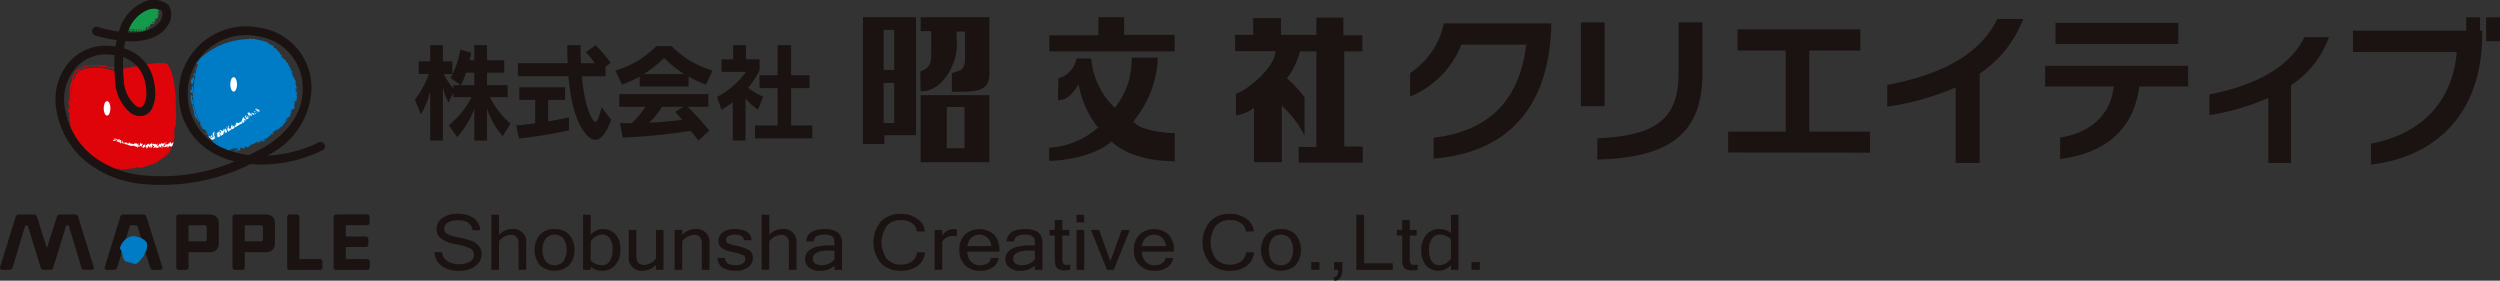 <svg xmlns="http://www.w3.org/2000/svg" xmlns:xlink="http://www.w3.org/1999/xlink" width="196.433" height="22.055" viewBox="0 0 196.433 22.055">
  <rect x="0" y="0" width="196.433" height="22.055" fill="#333333" stroke="none"/>
  <defs>
    <clipPath id="clip-path">
      <rect id="長方形_24975" data-name="長方形 24975" width="196.433" height="22.055" fill="none"/>
    </clipPath>
  </defs>
  <g id="グループ_13963" data-name="グループ 13963" transform="translate(0 0)">
    <g id="グループ_13959" data-name="グループ 13959" transform="translate(0 0)" clip-path="url(#clip-path)">
      <path id="パス_9464" data-name="パス 9464" d="M16.617,28.9l-1.252-3.966a.242.242,0,0,0-.22-.158h-1.6a.238.238,0,0,0-.218.158L12.1,28.906a.171.171,0,0,0,.022.154.168.168,0,0,0,.14.069h.591a.237.237,0,0,0,.217-.158l.986-3.262a.134.134,0,0,1,.118-.084h.377a.133.133,0,0,1,.117.084l1,3.261a.239.239,0,0,0,.219.16h.575a.17.17,0,0,0,.141-.069.168.168,0,0,0,.02-.156" transform="translate(-3.867 -7.927)" fill="#1a1311"/>
      <path id="パス_9465" data-name="パス 9465" d="M7.363,28.906,6.134,24.937a.238.238,0,0,0-.218-.157H4.692a.241.241,0,0,0-.22.158s-.43,1.365-.788,2.493L2.9,24.938a.239.239,0,0,0-.218-.158H1.456a.238.238,0,0,0-.218.157L.009,28.906a.167.167,0,0,0,.163.222h.59a.238.238,0,0,0,.218-.158l.986-3.262a.123.123,0,0,1,.234,0l1,3.261a.239.239,0,0,0,.219.159h.542a.24.24,0,0,0,.22-.159l1-3.261a.124.124,0,0,1,.235,0l.985,3.262a.239.239,0,0,0,.218.158H7.2a.17.17,0,0,0,.142-.069.168.168,0,0,0,.021-.154" transform="translate(0 -7.927)" fill="#1a1311"/>
      <path id="パス_9466" data-name="パス 9466" d="M33.381,24.78a.2.2,0,0,0-.2.2v3.959a.2.2,0,0,0,.2.2H35.75a.2.2,0,0,0,.2-.2v-.456a.2.2,0,0,0-.2-.2H34.141V24.975a.2.2,0,0,0-.2-.2Z" transform="translate(-10.617 -7.927)" fill="#1a1311"/>
      <path id="パス_9467" data-name="パス 9467" d="M38.742,24.78a.2.2,0,0,0-.2.2v3.959a.2.2,0,0,0,.2.2h2.444a.2.2,0,0,0,.2-.2v-.456a.2.2,0,0,0-.2-.2H39.5v-.947h1.57a.2.2,0,0,0,.2-.2v-.429a.2.2,0,0,0-.2-.2H39.5v-.885H41.17a.2.2,0,0,0,.2-.2v-.456a.2.2,0,0,0-.2-.2Z" transform="translate(-12.331 -7.927)" fill="#1a1311"/>
      <path id="パス_9468" data-name="パス 9468" d="M29.555,24.78H27.063a.2.2,0,0,0-.2.2v3.958a.2.2,0,0,0,.2.2h.563a.2.2,0,0,0,.2-.2V27.741h1.733A.642.642,0,0,0,30.2,27.1V25.42a.641.641,0,0,0-.642-.64m-.305,1.008v.941a.162.162,0,0,1-.161.162H27.822V25.627h1.266a.161.161,0,0,1,.161.161" transform="translate(-8.595 -7.927)" fill="#1a1311"/>
      <path id="パス_9469" data-name="パス 9469" d="M23.065,24.78H20.572a.2.2,0,0,0-.2.2v3.958a.2.2,0,0,0,.2.2h.564a.2.2,0,0,0,.2-.2V27.741h1.734a.641.641,0,0,0,.641-.641V25.42a.64.64,0,0,0-.641-.64m-.305,1.008v.941a.162.162,0,0,1-.161.162H21.332V25.627H22.6a.162.162,0,0,1,.161.161" transform="translate(-6.519 -7.927)" fill="#1a1311"/>
      <path id="パス_9470" data-name="パス 9470" d="M13.914,28.79H13.9c.007,0,.02.012.018,0" transform="translate(-4.445 -9.21)" fill="#007cc6"/>
      <path id="パス_9471" data-name="パス 9471" d="M13.977,28.924l0-.01a.008.008,0,0,0,0,.01" transform="translate(-4.47 -9.25)" fill="#007cc6"/>
      <path id="パス_9472" data-name="パス 9472" d="M14.025,29.241c.008,0,.014,0,.022.014-.006-.03-.02-.03-.027-.054.017-.014.015.041.028.022-.006-.017-.016-.042-.036-.05l0-.031-.02.016c0,.013.026.016.012.028s-.014,0-.018-.011c.009.016,0,.052.011.086s.046.017.064.038Z" transform="translate(-4.476 -9.323)" fill="#007cc6"/>
      <path id="パス_9473" data-name="パス 9473" d="M14.058,29.4l.011-.006h0Z" transform="translate(-4.497 -9.401)" fill="#007cc6"/>
      <path id="パス_9474" data-name="パス 9474" d="M14.118,29.532l.013.018a.11.11,0,0,0-.006-.089l-.024-.031.007-.011s-.016,0-.02,0c-.015.022.02.04.028.058,0,.051-.012,0-.025.025,0-.014,0-.016,0-.035-.014.036.017.068.029.086,0-.006.006-.01,0-.02" transform="translate(-4.506 -9.411)" fill="#007cc6"/>
      <path id="パス_9475" data-name="パス 9475" d="M14.115,29.391c0,.012,0,.018,0,.02s.007-.011,0-.02" transform="translate(-4.516 -9.402)" fill="#007cc6"/>
      <path id="パス_9476" data-name="パス 9476" d="M14.174,29.6s-.007-.014-.011-.012l0,.024Z" transform="translate(-4.531 -9.466)" fill="#007cc6"/>
      <path id="パス_9477" data-name="パス 9477" d="M15.038,30.408V30.4l-.012,0Z" transform="translate(-4.807 -9.726)" fill="#007cc6"/>
      <path id="パス_9478" data-name="パス 9478" d="M15.189,30.425v0s0,0,0,0" transform="translate(-4.859 -9.733)" fill="#007cc6"/>
      <path id="パス_9479" data-name="パス 9479" d="M14.9,30.292l0,0h.006Z" transform="translate(-4.768 -9.69)" fill="#007cc6"/>
      <path id="パス_9480" data-name="パス 9480" d="M14.835,30.361a.162.162,0,0,0-.024-.019c0,.006,0,.011.024.019" transform="translate(-4.738 -9.706)" fill="#007cc6"/>
      <path id="パス_9481" data-name="パス 9481" d="M14.5,30.258c.015.008.022.007.013-.005s-.005,0-.013.005" transform="translate(-4.637 -9.678)" fill="#007cc6"/>
      <path id="パス_9482" data-name="パス 9482" d="M15.126,30.422H15.1Z" transform="translate(-4.83 -9.731)" fill="#007cc6"/>
      <path id="パス_9483" data-name="パス 9483" d="M16,30.318V30.3l-.01.016Z" transform="translate(-5.116 -9.694)" fill="#007cc6"/>
      <path id="パス_9484" data-name="パス 9484" d="M16.306,30.021,16.32,30l-.014.012s0,.01,0,.013" transform="translate(-5.216 -9.596)" fill="#007cc6"/>
      <path id="パス_9485" data-name="パス 9485" d="M15.985,28.13c0,.014-.007.014-.012.012a.437.437,0,0,0,.005-.05c.01,0,.031-.025.038-.027a.4.4,0,0,0-.036-.089l.018,0c-.01,0-.017-.024-.024-.024v0c0-.007,0-.013,0-.02h0a.073.073,0,0,0,0-.013c.016,0,.022.013.036.01l-.015-.022c.01.005,0-.016.011-.011-.032-.037-.013-.064-.043-.1l.009.025c-.01,0-.015-.01-.022-.018a.053.053,0,0,0-.005-.048c-.018-.014-.04-.012-.056-.035.02-.007-.019-.042-.011-.056-.019.008-.042-.035-.053-.03s-.027-.022-.02-.029l.01,0-.01-.011h0c-.01-.008-.018,0-.026-.017,0,0,.012,0,.018.006-.026-.026-.065-.018-.079-.047-.01,0-.044-.018-.048,0,0-.012.009-.024-.018-.037-.024.007-.025-.022-.05-.023.035,0,0,0,.034-.007-.014-.015-.051-.012-.08-.029v-.014c-.015,0-.034.005-.039-.013l0,.012c-.018-.017-.049-.027-.068-.048l-.036.01c-.024-.035-.077-.033-.112-.025l-.032-.01s-.009-.005-.007-.007a.062.062,0,0,1,.017,0c-.02-.007-.041-.027-.057-.011-.022,0-.013-.017-.027-.024-.048.016-.122-.048-.143-.008l.034.01-.047-.008,0-.016c-.055-.037-.114.02-.156-.02a.228.228,0,0,0-.073.017H14.8v0l-.012,0h0a.557.557,0,0,0-.148.034.071.071,0,0,0-.047.018l-.025.013a.036.036,0,0,1-.018,0l0,0c-.008,0-.017.01-.025.018a.033.033,0,0,0,.014,0c-.021.011-.043.024-.064.037h-.007V27.4a1.4,1.4,0,0,0-.61.787.317.317,0,0,1,.014.031c-.007,0-.014-.006-.017,0s.026.022.029.041c-.012,0-.018-.022-.035-.025,0,.031.015.014.023.046l-.017,0,.017.027c.017-.019.023-.015.027-.024l.015.037c0,.016-.013,0-.014.005l.018.008a.113.113,0,0,1,.008.021l0-.007-.006,0,.012,0,.016.041h0l0,0,0,0h0c0,.012-.022.008-.024-.01s.005-.021-.01-.033l0,.026c.01.027.037.035.048.043s.014.042.022.065c-.018,0-.012-.046-.029-.045.009.024,0,.05-.013.048l.016.026c.01.005.02-.008.027-.024.039.114.083.257.129.428.1.384.288.347.584.415a.342.342,0,0,1-.116-.018.351.351,0,0,0-.1-.013.391.391,0,0,1-.314-.218l-.029-.008c.008-.01-.013-.03,0-.033a.064.064,0,0,0,.01.022c0-.035-.032-.071-.034-.107,0,0-.02.016-.027.007.024,0-.013-.04.012-.057,0-.035-.021,0-.027-.031-.015,0,0,.035-.005.044-.015-.007,0-.033-.018-.027a.631.631,0,0,0,.124.233h-.017a1.375,1.375,0,0,1,.107.134c0-.014.062.044.07.013.007.011.011.012.027.02l.007-.007c.022.008.016.022.042.028-.014-.017.007-.015.017-.024a.943.943,0,0,0,.085.058.034.034,0,0,0-.012-.016c.018.008.016-.005.022-.008s.014.018.011.027c.031.011.051-.018.073,0l-.006-.014c.034,0,.058.023.095.027.013.021-.033.008-.049.012.006.006.021.01.025.017a.482.482,0,0,1,.065-.015c-.022.016.023.026.033.031s-.006-.016-.026-.018c.005-.011.029,0,.042,0-.021-.014,0-.013,0-.023l.074.024a.219.219,0,0,1-.039-.009c0,.007.008.025-.016.018.009,0,0,.012,0,.02.028,0,.04.009.059.005.01.015-.011,0,0,.015l.024,0c.013.008-.02,0,0,.015.005,0,.024,0,.048,0h-.007c.018,0,.041.011.036-.009l.017.022,0-.012a.142.142,0,0,0,.125.015c-.016,0,0-.01,0-.013-.026,0-.028.013-.052.017,0-.012.032-.03,0-.035.032.012.055-.008.075.014.035-.012.042-.029.079-.037v0c0-.022.029-.008.042-.039l-.018.005c0-.007,0-.012.014-.02s0,0,.006,0,.022-.033.028-.04.038-.029.057-.046l.027,0c-.008.005-.015.016-.02.008,0,.016,0,.017.015.018-.02.022-.029.018-.037.044.048-.016.022-.038.076-.061l-.01-.033c.018-.013,0,.014.022,0s-.032,0-.027-.023c.01,0,.015-.012.019-.021l.009-.009a.029.029,0,0,0,.021.017c0-.011.022-.017.033-.027-.033.017.016-.027-.016-.012,0,0,0-.012,0-.02l.02-.022h0c.005.006,0,.013-.009.019s.022-.01.035,0a.955.955,0,0,1,.042-.1l.014-.018a.014.014,0,0,1,.014.007c.008-.01,0-.018,0-.028l.037-.05c.011,0,.035-.02.047-.02.007-.061.053-.031.071-.082.01-.032-.014,0-.019-.011s.01-.035.022-.044c.007.006,0,.017-.005.024.02,0,.01-.018.03-.029,0,0-.008,0-.01,0,.027-.041,0-.031.039-.081,0-.011,0-.018-.007-.023.031-.024.022-.007.054-.041a.178.178,0,0,1-.037,0l.007-.015c.029-.034.015-.046.042-.071,0,0,0,.01-.006.019.022,0,.01-.031.023-.049l.016.01c.005-.019.005-.056.028-.074l.007.009c.006-.052.033-.106.037-.15l.017-.019c0-.06-.022.052-.035.007h0c.027,0,.005-.024.013-.049h0l.006-.01c.018-.012,0,.035.017.021-.014-.012,0-.018,0-.037.016.007.011-.036.026-.022l-.017-.068c.012-.008.012-.027.012-.041m-.031-.265h0c0-.01-.008-.019-.012-.029a.03.03,0,0,1,.014.029m-.013-.1c0,.012-.008.013-.013.016a.037.037,0,0,0-.037-.032l-.012-.018c.014-.014.047.013.062.035m-.063-.035c-.012-.017-.026-.033-.04-.05a.069.069,0,0,1,.04.05m-.058-.079,0,.005,0,0,.005,0m-.09-.072a.061.061,0,0,0-.013-.01.027.027,0,0,1,.013.01m-.21-.144c.046.025.045,0,.09.025.01.033-.042-.024-.014.014-.02,0-.035-.009-.048-.012l-.022-.011c-.007-.005-.023-.018-.006-.016m-.086-.033a.091.091,0,0,1,.027.019l-.037-.016a.014.014,0,0,1,.011,0m-.73,1.953s0-.005,0-.009c.017,0,.035.008.052.014a.148.148,0,0,1-.053,0m.175.082c.044,0,0-.019.01-.033l.03.012.022.007c-.021.005-.03.035-.062.013m.072,0s-.007-.007,0-.01l.029.006-.024,0m.171,0v-.02l.022-.008c0,.009.007.016-.022.028m.116-.065a.031.031,0,0,0,0-.013l.025-.017c-.008.009-.017.02-.027.03m.288-.279c-.011.006-.018.024-.024.024a.325.325,0,0,0,.023-.029v0m.1-.135.009-.012a.035.035,0,0,1-.009.012m.1-.157c-.034.039-.017.092-.068.113l0,.02c0-.006-.007-.007-.014-.009.027-.041.052-.082.077-.124Zm.154-.322Zm.014-.036a.1.1,0,0,0,0-.015h0a.063.063,0,0,1-.006.014m.01-.022h0v0" transform="translate(-4.429 -8.721)" fill="#007cc6"/>
      <path id="パス_9486" data-name="パス 9486" d="M16.991,28.53v-.016s0,0,0,.016" transform="translate(-5.435 -9.121)" fill="#007cc6"/>
      <path id="パス_9487" data-name="パス 9487" d="M16.454,29.823l.01-.012-.007,0Z" transform="translate(-5.264 -9.536)" fill="#007cc6"/>
      <path id="パス_9488" data-name="パス 9488" d="M15.965,27.355v.012a.03.03,0,0,1,.021.009Z" transform="translate(-5.107 -8.751)" fill="#007cc6"/>
      <path id="パス_9489" data-name="パス 9489" d="M15.957,27.373h-.015l.015,0Z" transform="translate(-5.1 -8.757)" fill="#007cc6"/>
      <path id="パス_9490" data-name="パス 9490" d="M15.205,27.268a.063.063,0,0,0-.027,0,.037.037,0,0,0,.027,0" transform="translate(-4.856 -8.723)" fill="#007cc6"/>
      <path id="パス_9491" data-name="パス 9491" d="M15.191,27.285l-.014,0h.012Z" transform="translate(-4.855 -8.729)" fill="#007cc6"/>
      <path id="パス_9492" data-name="パス 9492" d="M25.064,16.843l.011-.023-.015-.007Z" transform="translate(-8.017 -5.378)" fill="#007cc6"/>
      <path id="パス_9493" data-name="パス 9493" d="M26.71,17.161a.2.2,0,0,1-.035.048c.054-.011.109-.035.159-.048q-.063,0-.124,0" transform="translate(-8.534 -5.49)" fill="#007cc6"/>
      <path id="パス_9494" data-name="パス 9494" d="M28.889,16.738a.028.028,0,0,1,.008-.016l-.145.052c.015.021.082-.037.137-.035" transform="translate(-9.198 -5.349)" fill="#007cc6"/>
      <path id="パス_9495" data-name="パス 9495" d="M25.905,17.127c.128.031.118-.013.139-.05-.032-.007-.064-.014-.095-.024Z" transform="translate(-8.287 -5.455)" fill="#007cc6"/>
      <path id="パス_9496" data-name="パス 9496" d="M25.064,16.606a.894.894,0,0,1,.114.037,1.1,1.1,0,0,1-.088-.081c-.035-.013-.026.022-.026.044" transform="translate(-8.018 -5.297)" fill="#007cc6"/>
      <path id="パス_9497" data-name="パス 9497" d="M24.13,15.415a.576.576,0,0,0,.156.14c-.044-.057-.088-.112-.131-.167a.046.046,0,0,1-.025.027" transform="translate(-7.719 -4.923)" fill="#007cc6"/>
      <path id="パス_9498" data-name="パス 9498" d="M30.071,16.161l.029-.076c.225.03.259-.19.447-.268l-.008-.005c-.163.1-.331.2-.5.289.017.021.039.038.031.061" transform="translate(-9.61 -5.058)" fill="#007cc6"/>
      <path id="パス_9499" data-name="パス 9499" d="M24.872,16.35l-.062-.081c-.05.034.054.175-.1.1.073.158.168.044.253.09a.958.958,0,0,1-.091-.1" transform="translate(-7.905 -5.204)" fill="#007cc6"/>
      <path id="パス_9500" data-name="パス 9500" d="M29.826,16.332a.109.109,0,0,0,.056-.029l-.056.029" transform="translate(-9.542 -5.215)" fill="#007cc6"/>
      <path id="パス_9501" data-name="パス 9501" d="M33.428,8c.04.038.075.091.126.148,0-.186.03.119.081-.01-.095-.171-.147-.1-.224-.291-.053-.046-.037.024-.027.062s.029.06.043.09" transform="translate(-10.677 -2.505)" fill="#007cc6"/>
      <path id="パス_9502" data-name="パス 9502" d="M33.868,9.16c.006.022.012.044.018.065a.182.182,0,0,0-.018-.065" transform="translate(-10.835 -2.93)" fill="#007cc6"/>
      <path id="パス_9503" data-name="パス 9503" d="M33.121,7.386a.075.075,0,0,0-.042-.015l.08.137a.353.353,0,0,0-.037-.122" transform="translate(-10.582 -2.358)" fill="#007cc6"/>
      <path id="パス_9504" data-name="パス 9504" d="M32.65,14.249l-.006.006.008,0,0-.009" transform="translate(-10.443 -4.558)" fill="#007cc6"/>
      <path id="パス_9505" data-name="パス 9505" d="M32.6,14.3a.012.012,0,0,0,0-.007c-.016.017-.033.033-.048.051A.141.141,0,0,0,32.6,14.3" transform="translate(-10.412 -4.571)" fill="#007cc6"/>
      <path id="パス_9506" data-name="パス 9506" d="M32.4,14.51l-.007.007H32.4V14.51" transform="translate(-10.363 -4.642)" fill="#007cc6"/>
      <path id="パス_9507" data-name="パス 9507" d="M25.548,16.989c.016.024,0,.036-.032.046l.005,0c.069.035.141.067.212.1-.029-.078-.116-.078-.185-.148" transform="translate(-8.163 -5.435)" fill="#007cc6"/>
      <path id="パス_9508" data-name="パス 9508" d="M25.082,16.811l.058.033c-.015-.018-.03-.037-.048-.056Z" transform="translate(-8.024 -5.37)" fill="#007cc6"/>
      <path id="パス_9509" data-name="パス 9509" d="M23.422,12.223l-.036-.024-.082-.076Zm-1.009-1.474c0,.056-.027.046-.052-.01.024.011.031-.011.052.01m-.252-3.181-.012-.029a.04.04,0,0,1,.012.029m-.007,1.29.015-.1c.02,0,.024.048.028.061Zm.062-.4a.456.456,0,0,1-.1.343L22.1,8.718c0,.045-.022.05-.032.073s.005.035,0,.044a.065.065,0,0,1,0-.044c-.018-.08-.1-.25.009-.366-.014.078-.035.079-.04.137.085-.074.08.14.131-.061-.007-.077-.107-.2-.018-.254.018,0,.052.038.074.035a.1.1,0,0,0-.048.03Zm-.132-.3.04-.014.012.007Zm.137.118c.012,0,.02-.022.019-.075.023.048,0,.065-.019.075m.1-.783-.076.1a.3.3,0,0,1,.046.241c-.085.047.023-.146-.065-.129-.023.1.031.121,0,.24,0-.063-.033-.056-.058-.086l.059.284c-.034-.107-.185-.087-.176-.244s.116-.263.109-.337c0,.033.005.08.048.071.068-.018-.024-.079.011-.12Zm.263-.96c-.029.046-.042-.022-.064-.041a.17.17,0,0,1,.064.041m5.068-1.87-.043-.029.053.018Zm-.025-.059a.163.163,0,0,1,.1.035.171.171,0,0,1-.1-.035m-2.091,8.609-.042.05-.026-.022Zm1.068-.185c.011-.01.034-.027.026-.046l.075-.007Zm.62-.276.031-.044.022.022Z" transform="translate(-7.044 -1.474)" fill="#007cc6"/>
      <path id="パス_9510" data-name="パス 9510" d="M34.1,11.295l.011,0a.117.117,0,0,0,0-.126c0,.04-.008.081-.012.122" transform="translate(-10.907 -3.574)" fill="#007cc6"/>
      <path id="パス_9511" data-name="パス 9511" d="M34.066,9.9a.02.02,0,0,0-.026,0l0,.014a.051.051,0,0,1,.024-.009" transform="translate(-10.89 -3.163)" fill="#007cc6"/>
      <path id="パス_9512" data-name="パス 9512" d="M34.1,10.439a.158.158,0,0,1,.065.182c.02,0,.054.009.073-.027-.012-.1-.063-.26-.141-.241a.3.3,0,0,0-.028-.25c.015.112.026.224.031.337" transform="translate(-10.9 -3.231)" fill="#007cc6"/>
      <path id="パス_9513" data-name="パス 9513" d="M22.819,7.427a.179.179,0,0,0-.064-.041c.022.019.035.086.064.041" transform="translate(-7.28 -2.363)" fill="#007cc6"/>
      <path id="パス_9514" data-name="パス 9514" d="M22.708,8l.005-.043A.032.032,0,0,0,22.708,8" transform="translate(-7.263 -2.546)" fill="#007cc6"/>
      <path id="パス_9515" data-name="パス 9515" d="M22.213,8.916l.012.029a.04.04,0,0,0-.012-.029" transform="translate(-7.106 -2.852)" fill="#007cc6"/>
      <path id="パス_9516" data-name="パス 9516" d="M22.227,9c-.044.008-.044-.037-.049-.071.007.074-.1.187-.109.337s.143.138.177.244l-.059-.284c.025.03.054.023.058.087.027-.119-.028-.143,0-.241.089-.017-.019.176.066.129a.305.305,0,0,0-.045-.241l.075-.1-.1.022c-.035.041.057.1-.01.12" transform="translate(-7.06 -2.833)" fill="#007cc6"/>
      <path id="パス_9517" data-name="パス 9517" d="M22.157,9.815l-.039.014.051-.007Z" transform="translate(-7.076 -3.14)" fill="#007cc6"/>
      <path id="パス_9518" data-name="パス 9518" d="M22.146,9.96c-.09.057.011.178.018.254-.051.2-.046-.014-.131.06,0-.058.027-.058.04-.137-.11.116-.027.286-.009.366.01-.023.037-.028.032-.073l.023.084a.456.456,0,0,0,.1-.343l-.045-.148a.11.11,0,0,1,.048-.029c-.022,0-.056-.039-.074-.035" transform="translate(-7.044 -3.186)" fill="#007cc6"/>
      <path id="パス_9519" data-name="パス 9519" d="M22.318,9.974c.024-.012.042-.027.019-.075,0,.053-.007.072-.019.075" transform="translate(-7.14 -3.167)" fill="#007cc6"/>
      <path id="パス_9520" data-name="パス 9520" d="M22.084,10.8c.006-.009,0-.024,0-.044a.067.067,0,0,0,0,.044" transform="translate(-7.064 -3.441)" fill="#007cc6"/>
      <path id="パス_9521" data-name="パス 9521" d="M22.235,10.709l-.015.1.042-.038c0-.014-.007-.063-.027-.062" transform="translate(-7.108 -3.426)" fill="#007cc6"/>
      <path id="パス_9522" data-name="パス 9522" d="M23.741,15.472a.026.026,0,0,0,.014-.02l-.048-.016a.1.1,0,0,1,.034.035" transform="translate(-7.584 -4.938)" fill="#007cc6"/>
      <path id="パス_9523" data-name="パス 9523" d="M23.643,14.752l.007.018.014.02Z" transform="translate(-7.564 -4.719)" fill="#007cc6"/>
      <path id="パス_9524" data-name="パス 9524" d="M23.246,14.776a1.037,1.037,0,0,0-.021-.126c-.013.024-.022.044.021.126" transform="translate(-7.427 -4.686)" fill="#007cc6"/>
      <path id="パス_9525" data-name="パス 9525" d="M22.575,13.632c-.021-.021-.028,0-.052-.01.026.056.05.066.052.01" transform="translate(-7.205 -4.358)" fill="#007cc6"/>
      <path id="パス_9526" data-name="パス 9526" d="M24.027,15.757l-.118-.1.082.076Z" transform="translate(-7.649 -5.009)" fill="#007cc6"/>
      <path id="パス_9527" data-name="パス 9527" d="M24.82,16.625a.09.09,0,0,0-.056-.019Z" transform="translate(-7.922 -5.312)" fill="#007cc6"/>
      <path id="パス_9528" data-name="パス 9528" d="M27.157,17.268l-.068.027.026.023Z" transform="translate(-8.666 -5.524)" fill="#007cc6"/>
      <path id="パス_9529" data-name="パス 9529" d="M28.76,16.97l.1-.054-.075.007c.009.02-.014.037-.025.046" transform="translate(-9.201 -5.411)" fill="#007cc6"/>
      <path id="パス_9530" data-name="パス 9530" d="M33.71,12.827c.007-.014.014-.031.024-.055s-.01.008-.024.055" transform="translate(-10.784 -4.083)" fill="#007cc6"/>
      <path id="パス_9531" data-name="パス 9531" d="M29.672,16.569l.053-.022-.022-.022Z" transform="translate(-9.492 -5.286)" fill="#007cc6"/>
      <path id="パス_9532" data-name="パス 9532" d="M34.1,12.043a.032.032,0,0,0,.033.01Z" transform="translate(-10.909 -3.852)" fill="#007cc6"/>
      <path id="パス_9533" data-name="パス 9533" d="M34.193,9.6l.007.035a.049.049,0,0,0-.007-.035" transform="translate(-10.939 -3.072)" fill="#007cc6"/>
      <path id="パス_9534" data-name="パス 9534" d="M24.965,13.209l-.007.018c.035-.08.116.051.228-.029l-.074-.021c.005-.034.041-.031.091-.037-.005.013-.006.013.009.029.016-.055.146-.064.182-.082.092,0,.188-.012.285-.024l.082.08c-.044,0-.084.019-.084-.015-.048.046-.022.067.015.095-.113.033-.135-.006-.22.062.2.064.156-.078.385-.039l.037-.137c.088,0-.015.054.071.064.08-.057-.116-.063-.042-.139.038.016.082-.01.117-.033l.038-.009a.128.128,0,0,0,.037.107c.028-.03.11-.01.168-.023-.15-.013.107-.057-.031-.078,0-.02.021-.044.052-.064l.115-.035h.008c0,.033-.038.039-.071.051-.01.069.094.006.13.056.072-.08.273-.174.347-.254.027-.011.055-.021.081-.033.018.014.033.029.029.053.053-.014.054-.052.065-.092.072-.031.146-.065.218-.1.029.03.167,0,.2.024.139-.2.246,0,.408-.148.092-.1-.042-.042-.052-.075.062-.037.1-.11.162-.118.011.033-.019.065-.06.08.063.05.061-.051.153-.049-.01,0-.04,0-.031-.025.172-.089.057-.109.286-.214.019-.038.046-.058.012-.1.151-.032.094.012.263-.049a.69.69,0,0,1-.131-.073l.05-.039c.166-.07.135-.137.275-.182a.138.138,0,0,1-.052.06c.073.054.087-.1.161-.139l.044.062c.053-.061.115-.192.225-.221l.01.042c.105-.182.281-.339.369-.492l.092-.045c.1-.223-.165.171-.146-.036.107.056.058-.077.123-.161l0,0a.133.133,0,0,1,.035-.031c.083-.02-.055.125.035.106-.037-.065.025-.07.05-.141.047.05.092-.119.129-.041.015-.093.018-.19.027-.281.054-.016.08-.085.1-.137-.027.052-.044.044-.063.029.03-.059.06-.118.086-.178.032.026.152-.05.18-.046a1.584,1.584,0,0,0-.008-.378l.069.02c-.027-.028-.037-.112-.062-.128.012-.05.023-.1.032-.15.063.024.061.084.12.1l-.019-.1c.023.035.037-.052.059-.019-.055-.186.06-.245.036-.433l-.02.1c-.042,0-.033-.06-.043-.1.064-.048.052-.078.074-.173-.036-.082-.113-.121-.117-.228.086.016.02-.182.082-.211-.082-.012-.056-.205-.1-.212-.03-.053-.039-.131,0-.14,0,.008.015.023.022.041l-.011-.058c.011,0,.017,0,.02.006-.012-.051-.066-.038-.044-.112.02,0,.029.031.044.058-.018-.141-.173-.2-.142-.331-.042-.011-.095-.158-.162-.1.013-.048.084-.058.031-.16-.09-.035-.026-.129-.1-.191.113.078.02-.008.123.059-.005-.084-.13-.158-.18-.283.009-.02.028-.029.036-.048-.045-.035-.122-.061-.091-.132l-.042.029c-.015-.1-.1-.2-.1-.312l-.14-.052c0-.171-.16-.292-.3-.345-.027-.039-.055-.077-.083-.114-.005-.018-.007-.031,0-.035s.039.015.064.028c-.047-.068-.065-.184-.156-.171-.074-.049,0-.082-.031-.139-.189-.061-.293-.435-.45-.35a1.015,1.015,0,0,1,.082.1c-.043-.043-.086-.084-.129-.124l.05-.041c-.107-.243-.428-.169-.5-.389a.739.739,0,0,0-.291-.07l-.031-.012.005-.009-.045-.005a1.785,1.785,0,0,0-.2-.063.32.32,0,0,0-.1-.024c-.091-.02-.185-.035-.283-.048-.113-.071-.191-.027-.263-.022h-.036a.147.147,0,0,1-.082-.052l.014,0c-.029-.012-.079.013-.121.025a.151.151,0,0,0,.058.029c-.1,0-.192,0-.292.005a.107.107,0,0,0-.027-.025c-.021.014-.024.022-.022.028a5.711,5.711,0,0,0-3.619,1.532s-.021.04-.054.124c-.007-.031-.02-.054-.044-.056-.013.049.015.136-.025.2-.031-.044,0-.116-.037-.171-.086.1.006.084-.055.2l-.062-.027-.018.128c.105-.016.114.01.149-.009-.015.047-.03.1-.046.154s-.048-.026-.057-.02l.043.069c-.007.028-.014.056-.022.086l0-.032-.031,0,.031.037c-.014.052-.028.107-.041.166l0-.005v.018c0,.008,0,.015-.005.023h0c-.037.037-.095-.018-.061-.086,0-.078.066-.056.041-.13l-.076.075a.386.386,0,0,0,.073.246c-.018.083-.035.173-.052.267-.063-.044.052-.181-.01-.213-.017.1-.1.175-.145.143l.007.121c.026.041.09.012.143-.032-.057.319-.112.7-.151,1.16a3.985,3.985,0,0,0,1.178,3.355,1.164,1.164,0,0,1-.3-.354,1.577,1.577,0,0,0-.252-.3,3.308,3.308,0,0,1-.609-1.42l-.1-.061c.041-.033-.019-.129.042-.122a.213.213,0,0,0,.012.092c.058-.124-.045-.3-.022-.443-.016.016-.092.044-.107,0,.1.007-.007-.167.109-.208.028-.137-.088,0-.072-.15-.059-.016-.029.139-.073.166-.048-.046.02-.133-.041-.127a2.749,2.749,0,0,0,.225,1.017l-.063-.024a1.545,1.545,0,0,1,.154.625c.028-.052.1.263.19.182,0,.055.008.065.033.127l.042,0c.047.082-.014.1.048.19,0-.086.061-.029.114-.026a3.632,3.632,0,0,0,.084.4.127.127,0,0,0,.014-.079c.029.07.062.031.087.037.043.056-.014.09-.044.107.063.116.2.086.224.188l.021-.059c.092.1.116.221.22.324-.013.1-.123-.054-.185-.084.006.034.042.086.036.117.068.025.172.076.249.115-.113-.005.007.137.032.18.022-.029.014-.067-.04-.124.043-.022.1.062.147.082-.037-.092.034-.04.059-.074l.187.24a.776.776,0,0,1-.109-.114c-.029.018-.027.1-.094.024.02.037-.02.048-.049.065.1.062.114.123.189.148,0,.075-.037-.023-.035.051l.085.044c.032.056-.074-.025-.02.058.024-.007.1.041.155.112l-.028-.01c.055.042.109.123.136.047l.008.073.016.007.01-.023c.018.019.033.038.048.057.076.043.156.085.237.126.027-.01.048-.022.032-.046.069.071.156.071.186.148.051.022.1.045.157.066a.473.473,0,0,1,.2.024m5.273-4.068-.011,0c0-.041.01-.082.012-.122a.118.118,0,0,1,0,.127m0-.605c.078-.02.129.138.141.241-.02.037-.054.029-.073.028a.157.157,0,0,0-.065-.182c-.005-.113-.016-.224-.031-.337a.3.3,0,0,1,.028.25m-.024-.387a.046.046,0,0,0-.023.009l0-.014a.018.018,0,0,1,.026,0m-.125-.438c-.005-.022-.012-.044-.018-.065a.186.186,0,0,1,.018.065m-.316-.953c.077.19.129.12.224.292-.052.128-.076-.178-.081.01-.052-.058-.086-.111-.126-.149-.014-.03-.029-.061-.043-.09s-.027-.108.027-.062m-.2-.314a.353.353,0,0,1,.037.123c-.026-.046-.052-.092-.08-.138a.077.077,0,0,1,.043.015m-.332,4.663v.009l-.007,0,.006-.006m-.024.027a.008.008,0,0,1,0,.007.14.14,0,0,1-.049.044l.048-.051m-.146.151v.008H29.07l.008-.007m-1.11.885.008.005c-.188.078-.222.3-.447.268l-.029.076c.009-.022-.014-.039-.031-.061.167-.088.335-.185.5-.289m-.587.335a.109.109,0,0,1-.056.029l.056-.029m-.642.285a.028.028,0,0,0-.008.016c-.054,0-.122.057-.137.035l.145-.052m-1.523.3c.041,0,.083,0,.125,0-.05.012-.106.036-.16.048a.161.161,0,0,0,.035-.048m-1.766-1.179a.044.044,0,0,0,.025-.027l.132.167a.563.563,0,0,1-.157-.139m.394.667c.154.081.05-.061.1-.1l.062.082a1.1,1.1,0,0,0,.091.1c-.084-.048-.18.067-.253-.091m.241.15c0-.021-.008-.057.027-.044a1,1,0,0,0,.088.081.9.9,0,0,0-.115-.037m.572.363.044-.073c.031.01.063.017.095.024-.021.037-.011.08-.139.05" transform="translate(-7.04 -1.416)" fill="#007cc6"/>
      <path id="パス_9535" data-name="パス 9535" d="M32.742,6.633l-.014-.111-.031.035a.114.114,0,0,1,.046.075" transform="translate(-10.46 -2.086)" fill="#007cc6"/>
      <path id="パス_9536" data-name="パス 9536" d="M32.662,6.567l.008-.009-.053-.033a.136.136,0,0,0,.045.041" transform="translate(-10.435 -2.087)" fill="#007cc6"/>
      <path id="パス_9537" data-name="パス 9537" d="M30.366,4.645a.163.163,0,0,0-.1-.035.171.171,0,0,0,.1.035" transform="translate(-9.682 -1.474)" fill="#007cc6"/>
      <path id="パス_9538" data-name="パス 9538" d="M30.281,4.683l.011-.01-.053-.018Z" transform="translate(-9.674 -1.489)" fill="#007cc6"/>
      <path id="パス_9539" data-name="パス 9539" d="M8.135,10.474l.021.1c-.024-.035,0-.133-.063-.112-.043.08.042.109-.022.154.022.019.078.05.084.1a.124.124,0,0,0,.01-.019c.014-.112.031-.22.047-.324a.109.109,0,0,0-.076.1" transform="translate(-2.582 -3.319)" fill="#de040a"/>
      <path id="パス_9540" data-name="パス 9540" d="M8.141,14.05l-.041,0c.046.143-.013.226.019.371.012.053.041.018.066.053a.987.987,0,0,1-.019-.2c-.009-.073-.018-.146-.024-.218" transform="translate(-2.591 -4.494)" fill="#de040a"/>
      <path id="パス_9541" data-name="パス 9541" d="M8.083,11.47c-.026-.033-.019-.11-.068-.163.04.183-.118.145.006.265l0-.038c.015.078.035.151.043.226,0-.1.012-.2.018-.3l0,.005" transform="translate(-2.551 -3.617)" fill="#de040a"/>
      <path id="パス_9542" data-name="パス 9542" d="M8.086,12.585v-.029l-.018,0a.267.267,0,0,1,.018.034" transform="translate(-2.581 -4.015)" fill="#de040a"/>
      <path id="パス_9543" data-name="パス 9543" d="M19.4,17.563a.122.122,0,0,0,0-.092,1.782,1.782,0,0,1-.148.216c.015.006.018.027,0,.071h0c.072-.067.08-.192.144-.195" transform="translate(-6.16 -5.589)" fill="#de040a"/>
      <path id="パス_9544" data-name="パス 9544" d="M10.259,7.642l.057-.065c-.031.012-.033-.009-.042-.016,0-.034.074-.016.121-.035.018.035-.065.12-.136.116" transform="translate(-3.282 -2.407)" fill="#de040a"/>
      <path id="パス_9545" data-name="パス 9545" d="M20.008,15.976a.056.056,0,0,1,.013.017.189.189,0,0,0-.005-.058c0,.014,0,.027-.007.041" transform="translate(-6.401 -5.097)" fill="#de040a"/>
      <path id="パス_9546" data-name="パス 9546" d="M17.256,19.006c.021,0,.041,0,.067,0l-.008-.018-.059.018" transform="translate(-5.52 -6.074)" fill="#de040a"/>
      <path id="パス_9547" data-name="パス 9547" d="M19.906,16.364c-.011.04-.022.08-.034.118a.2.2,0,0,0,.034-.118" transform="translate(-6.357 -5.235)" fill="#de040a"/>
      <path id="パス_9548" data-name="パス 9548" d="M13.232,8.109l.006-.024c0-.008,0-.017,0-.025l-.087.048Z" transform="translate(-4.207 -2.578)" fill="#de040a"/>
      <path id="パス_9549" data-name="パス 9549" d="M16.345,11.709a2.3,2.3,0,0,0-.016-.628c0-.045,0-.091,0-.136l0,.012a.2.2,0,0,0,0-.031c0-.091,0-.182,0-.269a.033.033,0,0,1,.02.006l.009.03a1.79,1.79,0,0,0-.03-.215c0-.114,0-.225-.008-.335l.006,0a.368.368,0,0,0-.01-.082c0-.079-.009-.156-.014-.232a.039.039,0,0,0,.011-.01c0-.022-.01-.045-.017-.069-.1-1.414-.436-2.316-.743-2.45A5.085,5.085,0,0,0,14,7.4a3.76,3.76,0,0,1,.547,1.237,4.142,4.142,0,0,1,.122,1,2.491,2.491,0,0,1-.292,1.268,1,1,0,0,1-.638.478,1.238,1.238,0,0,1-.99-.265A3.389,3.389,0,0,1,11.6,8.649q-.037-.4-.05-.791l-.084.018.018.058c-.445-.252-2.291-.581-2.931.154a3.117,3.117,0,0,0-.4,1.24c-.014,0-.028.046-.06,0a1.906,1.906,0,0,0,.156-.714c-.01.07.05.039.018.12.02-.027.021-.139-.017-.152a.687.687,0,0,1,.195-.414l-.054.015c0-.15.216-.229.361-.352h0c.048-.046.056-.158.182-.192-.014.061-.075.084-.048.126a1.289,1.289,0,0,1,.143-.13c.04.02.226-.075.177,0,.086-.1.331-.064.227-.161a2.106,2.106,0,0,0-.877.356,1.3,1.3,0,0,0-.407.917l-.018-.105c.005.321-.2.4-.067.671l-.084-.048c-.047.137.084.285-.027.417l.039-.01c-.005.038-.023.051-.029.09l.018-.014a.412.412,0,0,1-.02.264c-.03,0-.009-.048-.014-.08-.033.043.021.128.014.2-.031.058-.041,0-.053-.014.024.237-.08.339.052.511.024.017.048-.059.057.027a.32.32,0,0,0,.01-.041c0,.065,0,.131-.005.2-.022-.079-.059-.187-.111-.084l.027.033c.048.148-.054.107-.076.224.014.141.143.218.118.341.005.054-.028.047-.054.032-.005.125.1.169.113.252-.25.054.1.371-.033.57a1.385,1.385,0,0,1,.042.194,5.825,5.825,0,0,0,1.849,2.308,6.964,6.964,0,0,0,1.684.926.751.751,0,0,0,.109-.032v0l.216-.007c-.007.03-.022.068.069.082a6.041,6.041,0,0,1,.94-.086c.022-.09.175-.027.223-.09h.012c.012.024.033.044.043.069.174-.04-.014-.043-.014-.073l.084-.012c.046.01.077.036.075.058.133-.015.024-.026.067-.079l.014,0,.1.079a10.755,10.755,0,0,0,1.432-.479L14.894,15a2.2,2.2,0,0,0,.514-.36.055.055,0,0,1,.033.063c.033-.056.094-.088.123-.149l-.1.063a.159.159,0,0,1,.016-.047c.019-.02.037-.039.054-.06a.125.125,0,0,1,.078-.019c.016-.045.012-.065,0-.071a1.82,1.82,0,0,0,.149-.216.125.125,0,0,1,0,.092c-.063,0-.072.128-.143.2a.05.05,0,0,1,.045.051,2.516,2.516,0,0,1,.248-.378c-.005-.071-.054-.059-.1-.056.015-.027.029-.054.041-.082,0,.056.019.088.077.069s.035-.088.052-.141c-.076.107-.073.015-.081-.03.022-.051.042-.1.062-.157a.036.036,0,0,1,.013.009l.012.115a3.2,3.2,0,0,0,.271-1.129l-.027.161c-.034-.025-.025-.1-.035-.163h0c.014-.1.027-.2.038-.308l0,.009a.185.185,0,0,0,0-.065c0-.046.01-.092.013-.139a.054.054,0,0,1,.018.066c.075-.1.05-.263.074-.394-.007-.095-.029-.122-.052-.134,0-.035,0-.07.007-.105Zm-8.326-.815A.322.322,0,0,0,8,10.86l.018,0Zm.012-.426c-.008-.075-.028-.149-.042-.226l0,.038c-.124-.12.034-.082-.006-.265.049.052.042.129.068.163l0-.005c-.007.1-.014.2-.018.3m.012,1.782c-.032-.146.027-.229-.02-.371l.042,0c.007.073.015.146.024.218a.989.989,0,0,0,.019.2c-.025-.035-.054,0-.066-.054M8.1,9.7c0,.007-.006.014-.01.019-.007-.048-.062-.079-.084-.1.065-.045-.02-.074.022-.154.058-.022.039.078.063.112l-.021-.105a.109.109,0,0,1,.077-.1c-.017.1-.033.212-.047.324m6.153,5.551.059-.018.008.019c-.026,0-.047,0-.067,0m1.779-1.684c.012-.039.023-.079.034-.119a.207.207,0,0,1-.034.119m.092-.37c0-.014.005-.027.007-.041a.189.189,0,0,1,.005.058.056.056,0,0,0-.013-.017" transform="translate(-2.514 -2.324)" fill="#de040a"/>
      <path id="パス_9550" data-name="パス 9550" d="M20.183,15.111c-.026.091,0,.085.047.031-.02,0-.027-.031-.047-.031" transform="translate(-6.454 -4.834)" fill="#de040a"/>
      <path id="パス_9551" data-name="パス 9551" d="M19.261,17.895v0h0Z" transform="translate(-6.162 -5.724)" fill="#de040a"/>
      <path id="パス_9552" data-name="パス 9552" d="M10.274,7.561c.009.007.011.028.042.016l-.057.065c.071,0,.154-.08.136-.116-.048.018-.117,0-.121.035" transform="translate(-3.282 -2.407)" fill="#de040a"/>
      <path id="パス_9553" data-name="パス 9553" d="M11.783,7.582c-.285-.055-.637-.066-.747-.114-.1-.024-.118.065-.239.083l-.054-.058c-.065.037-.271-.014-.194.078.008.007.055-.048.112-.035l-.008.034.129-.014-.041.04c.171.064.125-.128.339-.075l-.007.083a.692.692,0,0,1,.333.059s.006-.042-.02-.028c-.023-.007-.049-.044-.03-.067.224-.036-.039.044.1.1a.9.9,0,0,1,.626.1c-.069-.071.07-.092.174-.044.038.045-.049.033-.073.051a.371.371,0,0,0,.126.068c-.035-.056,0-.094.083-.088V7.72c-.229-.12-.437-.037-.653-.1.029-.007.026-.031.041-.044" transform="translate(-3.369 -2.387)" fill="#de040a"/>
      <path id="パス_9554" data-name="パス 9554" d="M12.417,7.622c-.026,0-.039,0-.046.01l.1.02Z" transform="translate(-3.958 -2.438)" fill="#de040a"/>
      <path id="パス_9555" data-name="パス 9555" d="M14.148,7.952l.014,0V7.932Z" transform="translate(-4.526 -2.537)" fill="#de040a"/>
      <path id="パス_9556" data-name="パス 9556" d="M13.287,8.051l-.01,0c0,.009,0,.018,0,.026Z" transform="translate(-4.247 -2.575)" fill="#de040a"/>
      <path id="パス_9557" data-name="パス 9557" d="M13.345,7.886a.673.673,0,0,0-.074-.045v.033a.38.38,0,0,1,.074.012" transform="translate(-4.246 -2.508)" fill="#de040a"/>
      <path id="パス_9558" data-name="パス 9558" d="M14.615,7.867l0,0-.02.009.024,0" transform="translate(-4.668 -2.515)" fill="#de040a"/>
      <path id="パス_9559" data-name="パス 9559" d="M14.894,7.7a.072.072,0,0,1,0,.013l-.293.054.01-.008c-.041-.026-.081,0-.133.027l.005,0-.025,0,.02-.009c-.014-.01-.022,0-.033.012l-.184.035v0l-.01.005-.081.016c.009.276.026.563.052.858a2.844,2.844,0,0,0,.91,2.033.664.664,0,0,0,.5.161.383.383,0,0,0,.25-.2,1.887,1.887,0,0,0,.2-.95,3.5,3.5,0,0,0-.1-.845,3.038,3.038,0,0,0-.633-1.274l-.433.078L14.894,7.7" transform="translate(-4.533 -2.442)" fill="#de040a"/>
      <path id="パス_9560" data-name="パス 9560" d="M14.183,7.9l-.015.007v.013Z" transform="translate(-4.532 -2.528)" fill="#de040a"/>
      <path id="パス_9561" data-name="パス 9561" d="M15.828,3.762h0V3.754Z" transform="translate(-5.064 -1.201)" fill="#159a4b"/>
      <path id="パス_9562" data-name="パス 9562" d="M16.007,3.7v.009c0-.005,0-.007,0-.009" transform="translate(-5.121 -1.182)" fill="#159a4b"/>
      <path id="パス_9563" data-name="パス 9563" d="M15.65,3.421l0,0,.007,0Z" transform="translate(-5.007 -1.094)" fill="#159a4b"/>
      <path id="パス_9564" data-name="パス 9564" d="M15.581,3.751l-.031-.058a.066.066,0,0,0,.031.058" transform="translate(-4.975 -1.181)" fill="#159a4b"/>
      <path id="パス_9565" data-name="パス 9565" d="M15.194,3.715c.016,0,.024-.014.012-.042-.01.009-.005.026-.012.042" transform="translate(-4.861 -1.175)" fill="#159a4b"/>
      <path id="パス_9566" data-name="パス 9566" d="M15.955,3.728l-.027.019h.007l.007,0Z" transform="translate(-5.096 -1.192)" fill="#159a4b"/>
      <path id="パス_9567" data-name="パス 9567" d="M16.288,3.63a.058.058,0,0,0-.011.029Z" transform="translate(-5.207 -1.161)" fill="#159a4b"/>
      <path id="パス_9568" data-name="パス 9568" d="M16.956,3.318l.019.018-.013-.048Z" transform="translate(-5.424 -1.051)" fill="#159a4b"/>
      <path id="パス_9569" data-name="パス 9569" d="M17.379,3.057l.016-.033h-.029a.046.046,0,0,1,.013.034" transform="translate(-5.556 -0.967)" fill="#159a4b"/>
      <path id="パス_9570" data-name="パス 9570" d="M16.036,2.779c-.019-.009-.011-.039-.006-.052-.036-.024-.024.047-.055.059-.013-.048.019-.114-.02-.138.05.052.058-.025.112.089.046-.007.041-.068.09-.06l.007.018c-.025-.078.049.018.041-.071l-.029-.007c-.014-.031,0-.037.006-.048a.045.045,0,0,0,.016.024.128.128,0,0,1,.007-.1c.023-.014.047-.027.07-.041l.067.067c-.014,0-.018.019-.034-.01a.121.121,0,0,0,.051.081c-.021.033-.044,0-.037.071.09.035.01-.079.1-.058l-.058-.117c.029,0,.023.047.058.054,0-.049-.073-.052-.086-.118.021.014.022-.008.022-.027l.01-.007a.345.345,0,0,0,.068.09c0-.023.037,0,.052-.014-.063-.014.009-.045-.052-.065a.081.081,0,0,1-.015-.05c.008-.007.018-.014.027-.021h0c.02.027.007.03,0,.037.033.056.041.012.082.053-.016-.062.02-.117.01-.171l.018-.016a.18.18,0,0,1,.042.043c.017,0,0-.033-.021-.063l.05-.048c.031.027.082.024.115.046-.041-.126.13.034.135-.048,0-.054-.048-.036-.07-.06.014-.016,0-.058.026-.054.024.024.025.041.01.045.063.044.005-.025.06-.01a.047.047,0,0,1-.031-.021c.051-.031-.029-.063.049-.094a.086.086,0,0,0-.045-.058c.076.006.064.022.138.014-.022-.014-.075-.036-.123-.067l.01-.014c.069-.013.008-.061.08-.061,0,.006.01.02,0,.025.078.042.007-.039.035-.051l.064.041c0-.028-.023-.086.039-.086l.03.023c-.02-.078.03-.134.025-.192l.054-.011c-.032-.088-.049.06-.137-.03.112.033.016-.022.016-.052l0-.006a.019.019,0,0,1,.012-.007c.058,0,.016.046.082.045-.065-.029-.014-.027-.027-.053.064.022.022-.041.091-.012a.88.88,0,0,0-.111-.1c.039-.007.037-.031.03-.047,0,.017-.022.016-.047.013a.316.316,0,0,0,0-.056.615.615,0,0,0,.148-.044c-.033-.052-.112-.066-.15-.089l.069-.018c-.037,0-.068-.014-.095-.006l-.007-.023s0-.009-.005-.012l0-.006a.387.387,0,0,1,.1-.02,1.638,1.638,0,0,0-.962.1,2.635,2.635,0,0,0-1.37,1.478,5.214,5.214,0,0,0,.654.035c-.041.027-.1.054-.132.018-.039-.018-.067,0-.112.023a2.443,2.443,0,0,1-.422-.05c-.011.027-.022.054-.033.082a.38.38,0,0,1,.053-.016l-.017.053a.116.116,0,0,1,.175.069c0-.054.076.033.076-.088.012.029.016.024.034.036l.007-.038c.027,0,.019.061.05.059-.017-.053.006-.067.016-.11.032.059.071.112.1.161a.2.2,0,0,0-.014-.059c.02.02.018-.031.024-.049.02,0,.016.066.014.1.039.021.056-.107.084-.063l-.01-.054c.039-.013.07.046.113.029.021.073-.035.063-.052.095.008.016.028.02.032.044.02-.037.049-.088.072-.124-.022.086.033.08.048.086,0-.035-.014-.052-.037-.045,0-.047.033-.038.044-.065-.028-.029-.005-.052-.009-.092l.085,0c-.016.011-.031.02-.042.018,0,.033.022.084-.01.09.013.007.009.045.009.079.031-.039.049-.016.067-.062.02.044-.012.015.008.058l.024-.042c.02.01-.017.046.012.053,0-.026.026-.055.049-.051l-.006.016c.016-.019.044,0,.03-.071l.027.072-.008-.05c.033.009.07.065.109.074l.037-.008a.062.062,0,0,0,.018-.019m1.02-1.186.007,0-.007,0v0m0,.01.005,0c0,.009-.005.013-.015.016a.166.166,0,0,1,.01-.019m-.027.053,0,0h0v0m-.228.333.008.005c-.063.019.042.169-.095.114l.027.05a.24.24,0,0,0-.05-.048c.038-.039.073-.08.109-.122m-.128.143a.011.011,0,0,1-.012.012l.012-.012m-.146.136a.051.051,0,0,0,.007.014c-.024-.005-.022.034-.04.015.012-.009.022-.018.033-.029m-.333.235a.353.353,0,0,1-.016.065.408.408,0,0,0-.014-.048l.031-.017m-.14.066c.011.037.03.074-.006.091l-.02-.082.027-.01m-.505.094a.134.134,0,0,0,0-.037H15.6c-.018.015-.032.046-.058.037m.226.1c.042-.076-.009-.078-.012-.139l.069,0c-.026.031,0,.179-.057.142m.07-.094a.056.056,0,0,1-.005-.049l.033,0a.26.26,0,0,0-.027.052" transform="translate(-4.742 -0.313)" fill="#159a4b"/>
      <path id="パス_9571" data-name="パス 9571" d="M18.3,1.4l0-.018c-.017-.006-.006,0,0,.018" transform="translate(-5.85 -0.442)" fill="#159a4b"/>
      <path id="パス_9572" data-name="パス 9572" d="M17.575,2.84l.014-.011-.023-.018Z" transform="translate(-5.619 -0.899)" fill="#159a4b"/>
      <path id="パス_9573" data-name="パス 9573" d="M26.869,8.914c-.146,0-.265.254-.265.568s.12.568.265.568.267-.254.267-.568-.12-.568-.267-.568" transform="translate(-8.511 -2.851)" fill="#fff"/>
      <path id="パス_9574" data-name="パス 9574" d="M12.244,11.681c-.146,0-.265.254-.265.568s.118.568.265.568.265-.254.265-.568-.118-.568-.265-.568" transform="translate(-3.832 -3.737)" fill="#fff"/>
      <path id="パス_9575" data-name="パス 9575" d="M30.008,12.684l-.048.005.064.065Z" transform="translate(-9.585 -4.058)" fill="#fff"/>
      <path id="パス_9576" data-name="パス 9576" d="M29.714,12.578c0,.023.05.114,0,.118-.048-.061-.018-.082-.084-.157-.1-.014.029.066-.037.086l-.088-.081-.007.066c.218.151.131.135.333.19a.337.337,0,0,0-.12-.222" transform="translate(-9.438 -4.01)" fill="#fff"/>
      <path id="パス_9577" data-name="パス 9577" d="M29.7,12.831a.99.99,0,0,0-.09-.093c.032.035.054.093.09.093" transform="translate(-9.471 -4.075)" fill="#fff"/>
      <path id="パス_9578" data-name="パス 9578" d="M29.609,12.834l.1.146-.013-.072c-.031.02-.069-.067-.084-.073" transform="translate(-9.472 -4.105)" fill="#fff"/>
      <path id="パス_9579" data-name="パス 9579" d="M29.565,13.112c.023.014.011,0,0-.024Z" transform="translate(-9.458 -4.187)" fill="#fff"/>
      <path id="パス_9580" data-name="パス 9580" d="M29.415,12.9c0-.044.089.042.053-.033l-.1-.04c-.027.047.075.194.094.243.052.031.041-.007.038-.044l-.01-.006c-.05-.021-.122-.12-.076-.12" transform="translate(-9.394 -4.104)" fill="#fff"/>
      <path id="パス_9581" data-name="パス 9581" d="M29.563,13.078l.009-.019c-.021-.009-.018,0-.009.019" transform="translate(-9.455 -4.176)" fill="#fff"/>
      <path id="パス_9582" data-name="パス 9582" d="M29.592,12.932l.046.063,0-.031Z" transform="translate(-9.467 -4.137)" fill="#fff"/>
      <path id="パス_9583" data-name="パス 9583" d="M29.092,12.965l0,.072a.528.528,0,0,0,.2.172c-.106-.125.076-.047-.006-.148-.029.04-.14-.023-.194-.1" transform="translate(-9.306 -4.147)" fill="#fff"/>
      <path id="パス_9584" data-name="パス 9584" d="M28.861,12.969a.075.075,0,0,1,.011.029.062.062,0,0,0-.011-.029" transform="translate(-9.233 -4.149)" fill="#fff"/>
      <path id="パス_9585" data-name="パス 9585" d="M28.865,13.06c-.048-.024.057.126-.029.046-.053-.05-.047-.073-.048-.1,0,.047-.149-.043-.182.014s.139.25.154.341l-.01-.2c.027.049.063.086.052.117.057-.017-.007-.1.037-.12.11.108-.052.061.056.149.022-.025.053-.063-.014-.177l.107.045Z" transform="translate(-9.15 -4.16)" fill="#fff"/>
      <path id="パス_9586" data-name="パス 9586" d="M28.639,13.3l-.047-.046.059.066Z" transform="translate(-9.147 -4.241)" fill="#fff"/>
      <path id="パス_9587" data-name="パス 9587" d="M28.554,13.4c-.117-.1-.03.086-.042.129-.112,0-.046-.068-.159-.162.02-.012.044.017.077,0-.144-.1-.1.061-.109.117.016.006.048.043.055.02v.062c.1.075.151.084.206.014l-.014-.124a.4.4,0,0,1,.062.054c-.026-.029-.053-.092-.075-.115" transform="translate(-9.06 -4.268)" fill="#fff"/>
      <path id="パス_9588" data-name="パス 9588" d="M28.779,13.6c.03.028.056.046.041-.005-.013.024-.026.021-.041.005" transform="translate(-9.207 -4.349)" fill="#fff"/>
      <path id="パス_9589" data-name="パス 9589" d="M28.3,13.575c.01.005.012,0,.014-.014s-.013,0-.014.014" transform="translate(-9.054 -4.338)" fill="#fff"/>
      <path id="パス_9590" data-name="パス 9590" d="M28.435,13.781l.056.048a.067.067,0,0,0-.01-.061Z" transform="translate(-9.097 -4.404)" fill="#fff"/>
      <path id="パス_9591" data-name="パス 9591" d="M27.656,13.686c-.056-.089-.08-.006-.134-.065-.034-.081.068,0,0-.092-.107.016-.141.3-.246.438l-.039-.093c-.03.1-.144.172-.28.065.061.075-.126.016-.011.2-.041-.033-.043-.023-.078-.025l.026.063c-.037.018-.082-.078-.121-.049.072.067.055.107.078.181-.1-.065-.2-.115-.277-.167a.387.387,0,0,0,.069.081c-.044-.014,0,.063.007.094-.025.019-.077-.088-.1-.143-.069-.007.01.207-.063.158l.056.078c-.045.048-.136-.024-.182.033-.084-.1,0-.125,0-.187-.024-.02-.052-.014-.078-.048a2,2,0,0,1-.006.248c-.033-.152-.106-.109-.131-.109.03.054.058.075.084.051.031.076-.017.08-.017.132.065.03.039.089.084.157.052-.014.028-.121.087-.126a.267.267,0,0,0,.042.078c.039-.077.107-.2.2-.161.071,0,.1-.057.139-.123.224-.069.388-.259.636-.324l-.058-.155c.053.061.048-.032.1.061-.022-.01-.023.012-.037.022.121.09.112-.085.192-.078a.494.494,0,0,1-.108-.161c.1.151.057-.044.19.114.08.006-.088-.129-.02-.144" transform="translate(-8.364 -4.328)" fill="#fff"/>
      <path id="パス_9592" data-name="パス 9592" d="M26.314,14.461a.132.132,0,0,0,.022.036c0-.021,0-.04-.006-.055,0,.011,0,.02-.016.019" transform="translate(-8.418 -4.62)" fill="#fff"/>
      <path id="パス_9593" data-name="パス 9593" d="M26.14,14.721l-.007-.014c0,.011,0,.013.007.014" transform="translate(-8.36 -4.705)" fill="#fff"/>
      <path id="パス_9594" data-name="パス 9594" d="M26.854,14.923l-.012,0H26.83Z" transform="translate(-8.583 -4.773)" fill="#fff"/>
      <path id="パス_9595" data-name="パス 9595" d="M26.643,14.326a.784.784,0,0,0,.09.068c-.024-.036-.044-.063-.09-.068" transform="translate(-8.523 -4.583)" fill="#fff"/>
      <path id="パス_9596" data-name="パス 9596" d="M27.214,14.154c0-.02-.018-.042-.027-.073-.023.009-.016.04.027.073" transform="translate(-8.693 -4.504)" fill="#fff"/>
      <path id="パス_9597" data-name="パス 9597" d="M26.185,14.585l-.006.031.039-.079Z" transform="translate(-8.375 -4.65)" fill="#fff"/>
      <path id="パス_9598" data-name="パス 9598" d="M25.8,14.929c-.023,0-.043-.068-.067-.124-.018.08-.058.054-.054.139-.057-.061.006-.031-.051-.092l-.006.084c-.034,0,0-.084-.051-.081.013.044,0,.1-.037.109l0-.028c-.012.039-.064.017,0,.133l-.08-.108.039.08c-.083,0-.188-.19-.235-.052.031.016.029.068.024.088.059.042.021-.08.051-.106.035.071.022.177.064.221-.069-.049-.075.048-.169-.135-.061.01-.044.118-.121.092l-.01-.032c.04.141-.071-.044-.062.112l.042.019c.02.056,0,.064-.013.082a.089.089,0,0,0-.022-.047c.031.1-.031.142-.029.174.035.007.039-.087.063-.124,0,.064.041.146.005.139.082.09.122,0,.183,0,.076-.091-.076-.236.01-.284l.069.223c.085-.049.235-.057.232-.277.018.024.048.05.037.09.057-.033-.1-.318.01-.282-.016.165.078.116.116.257l-.005.02c.046-.036.082-.136.118-.141-.023-.056-.089-.127-.048-.153" transform="translate(-8.002 -4.736)" fill="#fff"/>
      <path id="パス_9599" data-name="パス 9599" d="M25.778,14.916v.055a.084.084,0,0,0,0-.055" transform="translate(-8.247 -4.772)" fill="#fff"/>
      <path id="パス_9600" data-name="パス 9600" d="M24.381,15.866a1.337,1.337,0,0,0,.277-.13l-.068.018c-.014-.067.015-.082.029-.122l-.086-.148c.022.006.033-.023.05.034a.259.259,0,0,0-.057-.161c.037-.045.067.014.067-.1-.123-.1-.028.133-.159.049l.048.223c-.044-.01-.018-.09-.068-.122-.015.081.092.127.089.244-.044-.053-.046.063-.061.071a.674.674,0,0,0-.072-.22c0,.042-.055-.014-.081-.01.087.063-.035.067.049.139.021.08-.018.158-.061.1-.017-.057.005-.052.021-.059-.022-.113-.057-.046-.1-.141a.276.276,0,0,1-.041.116l.021.031c.008.011.09.092.1.1a.629.629,0,0,1,.063.051.434.434,0,0,0,.037.035" transform="translate(-7.729 -4.872)" fill="#fff"/>
      <path id="パス_9601" data-name="パス 9601" d="M24.87,15.487l-.023-.037.009.087Z" transform="translate(-7.949 -4.942)" fill="#fff"/>
      <path id="パス_9602" data-name="パス 9602" d="M24.961,15.935c-.014-.034-.007-.054-.02-.089-.046-.01-.024.038.02.089" transform="translate(-7.971 -5.068)" fill="#fff"/>
      <path id="パス_9603" data-name="パス 9603" d="M24.126,15.69l-.04.042.041.022a.087.087,0,0,1,0-.064" transform="translate(-7.705 -5.019)" fill="#fff"/>
      <path id="パス_9604" data-name="パス 9604" d="M19.764,16.459l.016,0c0-.009-.01-.007-.016,0" transform="translate(-6.323 -5.264)" fill="#fff"/>
      <path id="パス_9605" data-name="パス 9605" d="M18.866,16.76c-.065,0-.141-.063-.167.031l.008-.089c-.067-.071-.1.182-.185.107-.037-.014.031-.074-.017-.1a.326.326,0,0,1-.248.1c.029-.126.071-.119.126-.2-.08-.135.054.029.007-.141-.086.044-.065.171-.159.149a.065.065,0,0,0,.029.1c-.039.082-.088.006-.094.162-.047-.135-.023-.179-.1-.219-.046.088.017.2-.062.176-.03-.15-.054.057-.092-.012.007-.007.024-.006.024-.044-.1-.078-.019.037-.1-.056-.024.329-.172-.057-.2.2.02-.125-.079-.028-.039-.137-.068.084-.132.042-.184.075-.053-.289-.254.262-.225-.184-.038.018-.078.186-.128.165.012-.044.022-.1,0-.1-.045-.056-.1.159-.171.178-.044-.046,0-.226-.076-.148l-.021.049a.2.2,0,0,1,.088-.218l-.012.058a.359.359,0,0,1,.171-.146c.052.284.2-.163.28.041l-.023.192c.067-.044.089.073.152.061.026-.005.017-.066.034-.1-.062.01-.119-.056-.152-.061.05-.3.175.054.267-.14.027.025.009.165.05.124.029-.14.071-.041.108-.032-.012.021-.024.048-.031.061a.092.092,0,0,0,.061.079c.064-.152.158-.313.226-.131l.053-.169c.044.1.1.071.144.117l0-.089c.022.105.048,0,.069-.044l.014.1c.062.022.111-.148.146-.1-.043.126.007.03-.042.163.037-.082.071.09.1-.037.05-.022.048.1.068.148-.018-.148.051-.156.058-.222.056.125.091-.115.153-.095-.012.015-.029.016-.027.052.033.068.027-.034.05-.033a.135.135,0,0,0,0,.032l.026,0a.125.125,0,0,0-.017.025c0,.075.04.088.064.058,0-.082.09,0,.09-.137a.1.1,0,0,0,.035.068c-.012.041-.041.137-.072.214a.276.276,0,0,1,0-.029.108.108,0,0,0,0,.044Z" transform="translate(-5.366 -5.24)" fill="#fff"/>
      <path id="パス_9606" data-name="パス 9606" d="M18.286,16.625l-.041-.1v.083c.014-.012.029-.012.04.017" transform="translate(-5.837 -5.286)" fill="#fff"/>
      <path id="パス_9607" data-name="パス 9607" d="M18.234,16.668v-.021a.162.162,0,0,0-.027.038c.01,0,.018,0,.028-.017" transform="translate(-5.824 -5.325)" fill="#fff"/>
      <path id="パス_9608" data-name="パス 9608" d="M16.865,16.582c-.01-.01-.026-.027-.048-.009.009.024.034.036.048.009" transform="translate(-5.38 -5.299)" fill="#fff"/>
      <path id="パス_9609" data-name="パス 9609" d="M16.824,16.675l-.023-.012.018.033Z" transform="translate(-5.375 -5.331)" fill="#fff"/>
      <path id="パス_9610" data-name="パス 9610" d="M16.012,16.642c-.053-.084-.12,0-.189.059l.016,0c-.087.225-.027-.06-.119.027.037-.091.069-.084.09-.132-.053-.195-.149.111-.161-.127l.007-.005c-.008-.025-.039.014-.062.032a.212.212,0,0,0,.024.073.575.575,0,0,0-.069.16c0-.107-.041.044-.066-.014.007-.1.048-.081.072-.129l-.057.056c-.04,0-.015-.11-.023-.165-.049.065.008.055-.041.151-.016-.127-.195-.139-.3-.069.033-.007.037-.1.068-.074-.007-.024-.065.014-.085.085-.075.05-.137-.02-.171-.1l-.006.076c-.082.105-.086-.124-.188-.08v0c-.029.005-.111.173-.146.119.041-.078.065-.063.092-.148l-.109.085c.009-.061-.1-.024-.034-.111-.091.116-.135-.046-.173.155.23.018.492.228.788.116l-.06.067c.167-.123.138.216.312-.067l-.05.155c.051.059.164-.207.191-.026l.007-.067c.015,0,.016.034.033.037v-.03c.055-.057.08-.044.114.01-.007.052-.025.018-.04.029.01.056.064-.046.1-.039.019.05-.012.073-.02.094.111-.052.131.122.238-.108.014-.042-.014-.085.026-.1" transform="translate(-4.6 -5.251)" fill="#fff"/>
      <path id="パス_9611" data-name="パス 9611" d="M14.316,16.493l.065-.086c-.02-.032-.105.078-.124.141.027-.012.036.04.062-.014,0-.016.016-.05,0-.041" transform="translate(-4.561 -5.246)" fill="#fff"/>
      <path id="パス_9612" data-name="パス 9612" d="M13.827,16.3l.027-.054-.058,0,.045-.061c-.024-.127-.135.182-.194.08l.063-.135c-.052-.033-.1,0-.111-.1,0,0-.033.067-.011.044a.189.189,0,0,1-.034.108c-.136.065.052-.075.02-.156-.114.058-.29.057-.27-.067-.012.1-.107.153-.143.124.008-.056.056-.07.085-.105-.01-.024-.006-.065-.035-.054a.275.275,0,0,1-.158.191c.051.133.26-.063.345,0a.4.4,0,0,0-.054.075c.115.053.273.071.285.167.027.046.1-.093.158-.105l-.02.106c.051-.048.088.087.125-.082,0-.016-.054.067-.065.029" transform="translate(-4.175 -5.093)" fill="#fff"/>
      <path id="パス_9613" data-name="パス 9613" d="M13.429,16.329a.041.041,0,0,0,.033-.021l-.039-.018Z" transform="translate(-4.294 -5.211)" fill="#fff"/>
      <path id="パス_9614" data-name="パス 9614" d="M13.3.182a3.467,3.467,0,0,0-1.9,2.3,11.963,11.963,0,0,1-1.669-.362.346.346,0,0,0-.426.237.355.355,0,0,0-.013.095.345.345,0,0,0,.25.332,12.9,12.9,0,0,0,1.682.369c-.033.157-.061.322-.086.5a5.9,5.9,0,0,0-.9-.063A3.809,3.809,0,0,0,7.348,5.049a4.558,4.558,0,0,0-.8,3.881,6.584,6.584,0,0,0,2.5,3.949,8.436,8.436,0,0,0,4.313,1.588,15.755,15.755,0,0,0,8.377-1.576A10.829,10.829,0,0,0,27.4,11.8a.344.344,0,1,0-.314-.613,10.175,10.175,0,0,1-4.03,1.033,6.134,6.134,0,0,0,3.471-5.061c0-.039,0-.078,0-.117A4.756,4.756,0,0,0,22.4,2.169a5.282,5.282,0,0,0-6.218,4.255,5.749,5.749,0,0,0-.073.924,5.236,5.236,0,0,0,3.011,4.837,6.777,6.777,0,0,0,1.372.5,14.75,14.75,0,0,1-7.075,1.1,7.755,7.755,0,0,1-3.964-1.453A5.826,5.826,0,0,1,7.22,8.788a3.8,3.8,0,0,1,.664-3.306,3.155,3.155,0,0,1,2.349-1.206,5.283,5.283,0,0,1,.828.057c-.015.23-.025.469-.025.724,0,.392.018.815.059,1.271a3.434,3.434,0,0,0,1.172,2.5,1.284,1.284,0,0,0,1.022.272,1.043,1.043,0,0,0,.664-.5,2.511,2.511,0,0,0,.3-1.29,4.144,4.144,0,0,0-.124-1.006A3.305,3.305,0,0,0,11.8,3.8c.027-.2.06-.394.1-.571,2.043.136,2.923-.609,3.291-1.162A1.478,1.478,0,0,0,15.31.409,1.828,1.828,0,0,0,13.3.182m.258.64a1.276,1.276,0,0,1,1.215.02.907.907,0,0,1-.155.843c-.223.336-.859.939-2.522.865A2.732,2.732,0,0,1,13.56.822m5.872,10.745A4.56,4.56,0,0,1,16.81,7.3a5.009,5.009,0,0,1,.057-.769,4.606,4.606,0,0,1,5.441-3.681,4.084,4.084,0,0,1,3.531,4.187c0,.033,0,.067,0,.1-.043,1.837-1.282,3.526-3.4,4.631-.258.135-.529.272-.811.407a6.524,6.524,0,0,1-2.2-.612m-6.755-3.3a2.809,2.809,0,0,1-.894-2c-.04-.444-.058-.854-.058-1.23,0-.19,0-.369.013-.542a2.614,2.614,0,0,1,1.723,1.981,3.438,3.438,0,0,1,.1.834,1.866,1.866,0,0,1-.2.929.34.34,0,0,1-.225.185.628.628,0,0,1-.467-.154" transform="translate(-2.055 0.001)" fill="#1a1311"/>
      <path id="パス_9615" data-name="パス 9615" d="M54.837,12.365A6.114,6.114,0,0,1,53.6,10.208v2.5h-1V10.225a7.219,7.219,0,0,1-1.349,2.215l-.658-.933A6.89,6.89,0,0,0,52.388,9.3h-1.44V8.95l-.375.783a5.272,5.272,0,0,1-.441-1.2v4.172h-1V8.85a7.112,7.112,0,0,1-.724,1.807l-.483-1.149a7.439,7.439,0,0,0,1.107-2.024h-.8v-1h.9V5.211h1V6.485h.741v1h-.666a5.583,5.583,0,0,0,.741,1.149V8.359h.574l-.783-.567a7.239,7.239,0,0,0,.766-2.223l.858.241a5.5,5.5,0,0,1-.141.591H52.6V5.211h1V6.4h1.349v.975H53.6v.983H55.22V9.3H53.829a6.69,6.69,0,0,0,1.607,2.082ZM52.6,7.376h-.641a6.907,6.907,0,0,1-.416.983H52.6Z" transform="translate(-15.332 -1.667)" fill="#1a1311"/>
      <path id="パス_9616" data-name="パス 9616" d="M63.792,11.906a33.553,33.553,0,0,1-3.931.641l-.208-1.032c.5-.033.983-.092,1.483-.167V9.516H59.886V8.525h3.6v.991H62.151V11.2c.866-.133,1.641-.317,1.641-.317Zm3.314-.833c-.4,1.108-.824,1.583-1.249,1.583-.566,0-1.79-1.149-2.107-5H59.778V6.635h3.914c-.025-.5-.033-.883-.033-1.424H64.7c0,.567.009.916.033,1.424h1.075a5.543,5.543,0,0,0-.691-.866l.766-.55A11.6,11.6,0,0,1,67.065,6.6l-.4.3v.758H64.8c.241,2.681.891,3.589,1.066,3.589.15,0,.284-.35.484-1.149Z" transform="translate(-19.084 -1.667)" fill="#1a1311"/>
      <path id="パス_9617" data-name="パス 9617" d="M78.22,8.353a10.371,10.371,0,0,1-1.366-.625V8.5H73.007V7.72a10.311,10.311,0,0,1-1.391.633L71.1,7.237a7.155,7.155,0,0,0,3.214-1.915h1.208a7.151,7.151,0,0,0,3.214,1.915Zm-.6,4.389a9.591,9.591,0,0,0-.608-.758,50.413,50.413,0,0,1-5.321.533l-.241-1.132c.341,0,.633,0,.941-.009a6.89,6.89,0,0,0,1.074-1.282H71.408v-1H78.4v1H76.779a24.864,24.864,0,0,1,1.708,1.874ZM76.5,7.52a9.2,9.2,0,0,1-1.574-1.266A8.892,8.892,0,0,1,73.331,7.52Zm-1.74,2.573a5.935,5.935,0,0,1-1,1.249c.883-.041,1.948-.141,2.59-.216-.167-.208-.35-.416-.55-.632l.649-.4Z" transform="translate(-22.746 -1.702)" fill="#1a1311"/>
      <path id="パス_9618" data-name="パス 9618" d="M84.073,12.706v-3a9.521,9.521,0,0,1-.883.591l-.35-1.024a6.281,6.281,0,0,0,2.274-1.957H83.19V6.327h.916V5.211h1.007V6.327h1.075v.866a7.348,7.348,0,0,1-.908,1.374,5.265,5.265,0,0,0,1.191.7l-.416,1.016A4.449,4.449,0,0,1,85.08,9.4v3.306Zm1.749-.167V11.523H87.6V8.592H86.179V7.576H87.6V5.211h1.058V7.576H90.11V8.592H88.661v2.931h1.657v1.016Z" transform="translate(-26.501 -1.667)" fill="#1a1311"/>
      <path id="パス_9619" data-name="パス 9619" d="M99.7,1.987h4.172v9.271h-2.484v.694H99.7Zm2.452,4.14V2.981h-.829V6.127Zm0,1.026h-.83V10.3h.83Z" transform="translate(-31.894 -0.635)" fill="#1a1311"/>
      <path id="パス_9620" data-name="パス 9620" d="M106.351,1.987h5.4v4.5c0,1.424-1.224,1.358-2.947,1.358V6.39c.762-.3.828-.1,1.028-.893V3.115h-.664l.033,1.124c0,1.191-.961,3.575-2.847,3.575l-.033-1.556c.826-.331.861-.661.861-1.523V3.079h-.828Z" transform="translate(-34.012 -0.635)" fill="#1a1311"/>
      <path id="パス_9621" data-name="パス 9621" d="M106.367,10.993h5.4v5.266h-5.4Zm3.444.928h-1.392v3.243h1.392Z" transform="translate(-34.028 -3.517)" fill="#1a1311"/>
      <path id="パス_9622" data-name="パス 9622" d="M121.233,3.41h3.857V1.987h2.021V3.377h3.97V4.671h-9.848Z" transform="translate(-38.784 -0.635)" fill="#1a1311"/>
      <path id="パス_9623" data-name="パス 9623" d="M121.938,8.284a1.978,1.978,0,0,0,1.424-1.559h1.158a6,6,0,0,0,1.855,3.877A6.086,6.086,0,0,0,127.7,6.661h2.053a8.386,8.386,0,0,1-1.919,5c.363.628,2.184.926,3.243.926V14.8c-2.714-.03-4.2-.824-4.965-1.555-1.325,1.194-3.907,1.525-4.9,1.525V13.743a6.432,6.432,0,0,0,3.841-1.586,7.6,7.6,0,0,1-1.525-3.413c-.432.7-.86,1.26-1.622,1.26Z" transform="translate(-38.777 -2.131)" fill="#1a1311"/>
      <path id="パス_9624" data-name="パス 9624" d="M142.693,4.669V3.393h1.423V2.07H146.3V3.393h2.782V2.035h2.123V3.426H152.7V4.687h-1.427v7.48h1.458v1.259H147.69V12.2h1.393V4.687h-1.292a5.835,5.835,0,0,1-1.026,2.118,9.227,9.227,0,0,1,1.389,1.489v3.011a8.439,8.439,0,0,0-1.788-2.352v4.44h-2.184V9.123a2.9,2.9,0,0,1-1.423.593V8.028c1.389-.563,3.111-2.334,3.111-3.359Z" transform="translate(-45.649 -0.651)" fill="#1a1311"/>
      <path id="パス_9625" data-name="パス 9625" d="M164.762,11.684c4.314-.5,6.753-2.924,7.278-7.318h-5.1a7.244,7.244,0,0,1-4.026,4.078V6.609A6.321,6.321,0,0,0,165.574,2.7h8.432v.275c-.209,6.491-3.594,9.914-9.244,10.347Z" transform="translate(-52.117 -0.864)" fill="#1a1311"/>
      <path id="パス_9626" data-name="パス 9626" d="M182.652,2.586h1.862V9.169h-1.862Zm1.285,9.115c4.052-.21,6.387-1.115,6.387-5.075V2.586H192.2V6.6c0,4.774-2.663,6.623-8.262,6.767Z" transform="translate(-58.432 -0.827)" fill="#1a1311"/>
      <path id="パス_9627" data-name="パス 9627" d="M199.66,13.064v-1.64h4.524V5.052h-3.789V3.386h9.652V5.052h-4.013v6.373h4.774v1.653Z" transform="translate(-63.873 -1.083)" fill="#1a1311"/>
      <path id="パス_9628" data-name="パス 9628" d="M223.413,13.508V7.568a20.315,20.315,0,0,1-5.377,1.508V7.371c5.114-.957,7.54-2.9,8.655-5.18h2.033a9.12,9.12,0,0,1-3.424,4.3v7.016Z" transform="translate(-69.752 -0.701)" fill="#1a1311"/>
      <path id="パス_9629" data-name="パス 9629" d="M243.677,7.641c-.459,3.646-3.016,5.3-6.216,5.7V11.653c2.518-.393,3.961-1.862,4.223-4.013h-5.4V6.015H247.52V7.641Zm-6.583-5h9.652V4.3h-9.652Z" transform="translate(-75.589 -0.846)" fill="#1a1311"/>
      <path id="パス_9630" data-name="パス 9630" d="M259.891,14.181V9.066a18.429,18.429,0,0,1-4.629,1.351V8.791c4.406-.866,6.531-2.584,7.462-4.5h1.928a7.54,7.54,0,0,1-2.977,3.777v6.111Z" transform="translate(-81.661 -1.373)" fill="#1a1311"/>
      <path id="パス_9631" data-name="パス 9631" d="M273.263,11.925c4.038-.773,6.4-3.331,6.74-7.2h-8.157V3.047h8.9V2h1.088V3.047h.171V3.27c0,6.57-3.895,9.718-8.747,10.307ZM282.311,2H283.4V3.874h-1.088Z" transform="translate(-86.966 -0.639)" fill="#1a1311"/>
      <path id="パス_9632" data-name="パス 9632" d="M52.188,29.177a2.224,2.224,0,0,1-1.465-.411,1.4,1.4,0,0,1-.51-1.054H50.8a.886.886,0,0,0,.431.716,1.763,1.763,0,0,0,.928.232,1.542,1.542,0,0,0,.83-.2.607.607,0,0,0,.314-.537.544.544,0,0,0-.326-.52,4.932,4.932,0,0,0-1.12-.32,2.674,2.674,0,0,1-1.141-.439.913.913,0,0,1-.346-.747,1.033,1.033,0,0,1,.45-.862,1.95,1.95,0,0,1,1.2-.337,2.143,2.143,0,0,1,1.264.339,1.178,1.178,0,0,1,.509.96h-.6q-.092-.786-1.15-.786a1.47,1.47,0,0,0-.793.18.547.547,0,0,0-.282.479.445.445,0,0,0,.226.407,3,3,0,0,0,.844.263,8.615,8.615,0,0,1,.981.251,1.588,1.588,0,0,1,.622.386.953.953,0,0,1,.259.7,1.129,1.129,0,0,1-.475.927,1.966,1.966,0,0,1-1.24.369" transform="translate(-16.064 -7.902)" fill="#1a1311"/>
      <path id="パス_9633" data-name="パス 9633" d="M57.376,26.4a1.35,1.35,0,0,1,1-.47,1.012,1.012,0,0,1,1.134,1.155v2.05h-.6V27.111a.835.835,0,0,0-.147-.552.61.61,0,0,0-.482-.169,1.269,1.269,0,0,0-.909.5v2.244h-.6V24.808h.6Z" transform="translate(-18.164 -7.936)" fill="#1a1311"/>
      <path id="パス_9634" data-name="パス 9634" d="M63.33,26.463a1.546,1.546,0,0,1,1.145.428,1.923,1.923,0,0,1,0,2.42,1.737,1.737,0,0,1-2.288,0,1.926,1.926,0,0,1,0-2.42,1.544,1.544,0,0,1,1.143-.428m0,2.841a.878.878,0,0,0,.692-.3,1.662,1.662,0,0,0,0-1.8.942.942,0,0,0-1.384,0,1.659,1.659,0,0,0,0,1.8.875.875,0,0,0,.692.3" transform="translate(-19.758 -8.466)" fill="#1a1311"/>
      <path id="パス_9635" data-name="パス 9635" d="M67.96,26.379a1.327,1.327,0,0,1,1.975-.01,1.791,1.791,0,0,1,.36,1.177,1.754,1.754,0,0,1-.4,1.218,1.31,1.31,0,0,1-1.015.447,1.368,1.368,0,0,1-.917-.316v.242h-.6V24.808h.6Zm0,2.014a1.208,1.208,0,0,0,.879.381.721.721,0,0,0,.613-.309,1.541,1.541,0,0,0,.228-.919,1.5,1.5,0,0,0-.215-.879.7.7,0,0,0-.6-.3,1.147,1.147,0,0,0-.9.537Z" transform="translate(-21.55 -7.936)" fill="#1a1311"/>
      <path id="パス_9636" data-name="パス 9636" d="M74.773,29.3a1.351,1.351,0,0,1-1,.473,1.013,1.013,0,0,1-1.134-1.158V26.567h.6v2.026a.839.839,0,0,0,.146.552.6.6,0,0,0,.48.168,1.182,1.182,0,0,0,.913-.5V26.567h.594V29.7h-.594Z" transform="translate(-23.237 -8.499)" fill="#1a1311"/>
      <path id="パス_9637" data-name="パス 9637" d="M78.545,26.932a1.352,1.352,0,0,1,1-.47,1.012,1.012,0,0,1,1.134,1.155v2.05h-.6V27.641a.835.835,0,0,0-.147-.552.611.611,0,0,0-.482-.169,1.269,1.269,0,0,0-.91.5v2.244h-.6V26.533h.6Z" transform="translate(-24.936 -8.465)" fill="#1a1311"/>
      <path id="パス_9638" data-name="パス 9638" d="M84.325,29.741q-1.374,0-1.438-1.01h.6q.006.573.834.573a.942.942,0,0,0,.564-.143.431.431,0,0,0,.195-.359.306.306,0,0,0-.19-.3,5.046,5.046,0,0,0-.782-.226,3,3,0,0,1-.866-.31.654.654,0,0,1-.273-.6.779.779,0,0,1,.339-.645,1.479,1.479,0,0,1,.909-.255q1.318,0,1.347.877h-.594q-.032-.443-.711-.443a1.042,1.042,0,0,0-.5.106.336.336,0,0,0-.2.31.277.277,0,0,0,.152.265,3.921,3.921,0,0,0,.76.218,3.089,3.089,0,0,1,.9.32.684.684,0,0,1,.3.632.863.863,0,0,1-.365.71,1.563,1.563,0,0,1-.981.282" transform="translate(-26.516 -8.466)" fill="#1a1311"/>
      <path id="パス_9639" data-name="パス 9639" d="M88.6,26.4a1.352,1.352,0,0,1,1-.47,1.012,1.012,0,0,1,1.134,1.155v2.05h-.6V27.111a.835.835,0,0,0-.147-.552.611.611,0,0,0-.482-.169,1.269,1.269,0,0,0-.91.5v2.244H88V24.808h.6Z" transform="translate(-28.151 -7.936)" fill="#1a1311"/>
      <path id="パス_9640" data-name="パス 9640" d="M95.323,29.345a1.722,1.722,0,0,1-1.172.4,1.3,1.3,0,0,1-.822-.252.791.791,0,0,1-.322-.652q0-1.1,2.025-1.1h.291a2.243,2.243,0,0,0-.038-.489A.41.41,0,0,0,95.074,27a1.147,1.147,0,0,0-.553-.1q-.8,0-.822.532H93.1q.066-.966,1.447-.966a1.808,1.808,0,0,1,1.005.239,1.053,1.053,0,0,1,.36.94v2.025h-.594Zm0-.5v-.694h-.407q-1.3,0-1.3.659a.417.417,0,0,0,.189.367.9.9,0,0,0,.512.129,1.373,1.373,0,0,0,.569-.124,1.082,1.082,0,0,0,.433-.337" transform="translate(-29.754 -8.466)" fill="#1a1311"/>
      <path id="パス_9641" data-name="パス 9641" d="M103.065,29.177a2.087,2.087,0,0,1-1.569-.6,2.572,2.572,0,0,1,0-3.269,2.087,2.087,0,0,1,1.569-.6,2.145,2.145,0,0,1,1.286.381,1.371,1.371,0,0,1,.6,1h-.632a.862.862,0,0,0-.381-.652,1.459,1.459,0,0,0-.864-.242,1.431,1.431,0,0,0-1.115.453,2.25,2.25,0,0,0,0,2.588,1.409,1.409,0,0,0,1.106.455,1.44,1.44,0,0,0,.878-.248.949.949,0,0,0,.379-.709h.632a1.429,1.429,0,0,1-.581,1.069,2.14,2.14,0,0,1-1.3.378" transform="translate(-32.282 -7.902)" fill="#1a1311"/>
      <path id="パス_9642" data-name="パス 9642" d="M109.724,27.042a1.418,1.418,0,0,0-.364-.035.949.949,0,0,0-.781.446v2.214h-.6V26.534h.6v.437a1.079,1.079,0,0,1,.873-.508,1.721,1.721,0,0,1,.272.023Z" transform="translate(-34.545 -8.466)" fill="#1a1311"/>
      <path id="パス_9643" data-name="パス 9643" d="M112.476,29.741a1.64,1.64,0,0,1-1.188-.433,1.6,1.6,0,0,1-.449-1.206,1.627,1.627,0,0,1,.435-1.2,1.722,1.722,0,0,1,2.282-.007,1.637,1.637,0,0,1,.428,1.211v.133h-2.525a1.166,1.166,0,0,0,.321.807.983.983,0,0,0,.7.263,1.088,1.088,0,0,0,.564-.15.5.5,0,0,0,.264-.424h.616a1.033,1.033,0,0,1-.469.747,1.74,1.74,0,0,1-.975.263m.879-1.943a1.1,1.1,0,0,0-.326-.677.96.96,0,0,0-1.232,0,1.08,1.08,0,0,0-.325.678Z" transform="translate(-35.459 -8.466)" fill="#1a1311"/>
      <path id="パス_9644" data-name="パス 9644" d="M118.476,29.345a1.722,1.722,0,0,1-1.172.4,1.3,1.3,0,0,1-.822-.252.791.791,0,0,1-.322-.652q0-1.1,2.025-1.1h.291a2.242,2.242,0,0,0-.038-.489.41.41,0,0,0-.212-.252,1.147,1.147,0,0,0-.553-.1q-.8,0-.822.532h-.594q.066-.966,1.447-.966a1.808,1.808,0,0,1,1.005.239,1.053,1.053,0,0,1,.36.94v2.025h-.594Zm0-.5v-.694h-.407q-1.3,0-1.3.659a.417.417,0,0,0,.189.367.9.9,0,0,0,.512.129,1.373,1.373,0,0,0,.569-.124,1.082,1.082,0,0,0,.433-.337" transform="translate(-37.161 -8.466)" fill="#1a1311"/>
      <path id="パス_9645" data-name="パス 9645" d="M122.883,29.34a2.382,2.382,0,0,1-.426.035.931.931,0,0,1-.537-.122.511.511,0,0,1-.212-.315,2.628,2.628,0,0,1-.041-.522V26.637h-.414V26.2h.414v-.779h.594V26.2h.543v.437h-.543v1.808a.63.63,0,0,0,.086.409.322.322,0,0,0,.239.088,1.82,1.82,0,0,0,.3-.024Z" transform="translate(-38.79 -8.132)" fill="#1a1311"/>
      <path id="パス_9646" data-name="パス 9646" d="M124.977,25.412h-.6v-.6h.6Zm0,3.727h-.6V26.005h.6Z" transform="translate(-39.79 -7.936)" fill="#1a1311"/>
      <path id="パス_9647" data-name="パス 9647" d="M129.094,26.567,127.827,29.7H127.3l-1.267-3.133h.645l.888,2.451.888-2.451Z" transform="translate(-40.318 -8.499)" fill="#1a1311"/>
      <path id="パス_9648" data-name="パス 9648" d="M132.633,29.741a1.64,1.64,0,0,1-1.188-.433A1.6,1.6,0,0,1,131,28.1a1.627,1.627,0,0,1,.435-1.2,1.722,1.722,0,0,1,2.282-.007,1.637,1.637,0,0,1,.428,1.211v.133h-2.525a1.166,1.166,0,0,0,.321.807.983.983,0,0,0,.7.263,1.088,1.088,0,0,0,.564-.15.5.5,0,0,0,.264-.424h.616a1.033,1.033,0,0,1-.469.747,1.74,1.74,0,0,1-.975.263m.879-1.943a1.1,1.1,0,0,0-.326-.677.96.96,0,0,0-1.232,0,1.08,1.08,0,0,0-.325.678Z" transform="translate(-41.907 -8.466)" fill="#1a1311"/>
      <path id="パス_9649" data-name="パス 9649" d="M141.082,29.177a2.087,2.087,0,0,1-1.569-.6,2.572,2.572,0,0,1,0-3.269,2.087,2.087,0,0,1,1.569-.6,2.144,2.144,0,0,1,1.286.381,1.371,1.371,0,0,1,.6,1h-.632a.862.862,0,0,0-.381-.652,1.46,1.46,0,0,0-.864-.242,1.431,1.431,0,0,0-1.115.453,2.25,2.25,0,0,0,0,2.588,1.409,1.409,0,0,0,1.106.455,1.44,1.44,0,0,0,.878-.248.949.949,0,0,0,.38-.709h.632a1.429,1.429,0,0,1-.581,1.069,2.14,2.14,0,0,1-1.3.378" transform="translate(-44.444 -7.902)" fill="#1a1311"/>
      <path id="パス_9650" data-name="パス 9650" d="M147.258,26.463a1.546,1.546,0,0,1,1.145.428,1.923,1.923,0,0,1,0,2.42,1.737,1.737,0,0,1-2.288,0,1.926,1.926,0,0,1,0-2.42,1.544,1.544,0,0,1,1.143-.428m0,2.841a.878.878,0,0,0,.692-.3,1.662,1.662,0,0,0,0-1.8.942.942,0,0,0-1.384,0,1.659,1.659,0,0,0,0,1.8.875.875,0,0,0,.692.3" transform="translate(-46.607 -8.466)" fill="#1a1311"/>
      <rect id="長方形_24973" data-name="長方形 24973" width="0.647" height="0.605" transform="translate(103.028 20.597)" fill="#1a1311"/>
      <path id="パス_9651" data-name="パス 9651" d="M154.783,30.889a1.058,1.058,0,0,1-.165.62.553.553,0,0,1-.483.233v-.284q.318,0,.319-.57h-.319v-.605h.647Z" transform="translate(-49.31 -9.688)" fill="#1a1311"/>
      <path id="パス_9652" data-name="パス 9652" d="M159.562,29.138H156.7V24.808h.613v3.815h2.253Z" transform="translate(-50.129 -7.936)" fill="#1a1311"/>
      <path id="パス_9653" data-name="パス 9653" d="M163.019,29.34a2.382,2.382,0,0,1-.426.035.931.931,0,0,1-.537-.122.511.511,0,0,1-.212-.315,2.627,2.627,0,0,1-.041-.522V26.637h-.414V26.2h.414v-.779h.594V26.2h.543v.437H162.4v1.808a.63.63,0,0,0,.086.409.32.32,0,0,0,.239.088,1.82,1.82,0,0,0,.3-.024Z" transform="translate(-51.63 -8.132)" fill="#1a1311"/>
      <path id="パス_9654" data-name="パス 9654" d="M166.539,28.763a1.321,1.321,0,0,1-1.975.012,1.8,1.8,0,0,1-.36-1.178,1.748,1.748,0,0,1,.4-1.215,1.3,1.3,0,0,1,1.013-.448,1.392,1.392,0,0,1,.919.313V24.809h.594v4.329h-.594Zm0-.526V26.749a1.219,1.219,0,0,0-.881-.382.724.724,0,0,0-.611.309,1.533,1.533,0,0,0-.229.92,1.494,1.494,0,0,0,.216.879.7.7,0,0,0,.6.3,1.147,1.147,0,0,0,.907-.537" transform="translate(-52.531 -7.936)" fill="#1a1311"/>
      <rect id="長方形_24974" data-name="長方形 24974" width="0.648" height="0.605" transform="translate(115.62 20.597)" fill="#1a1311"/>
    </g>
  </g>
</svg>
